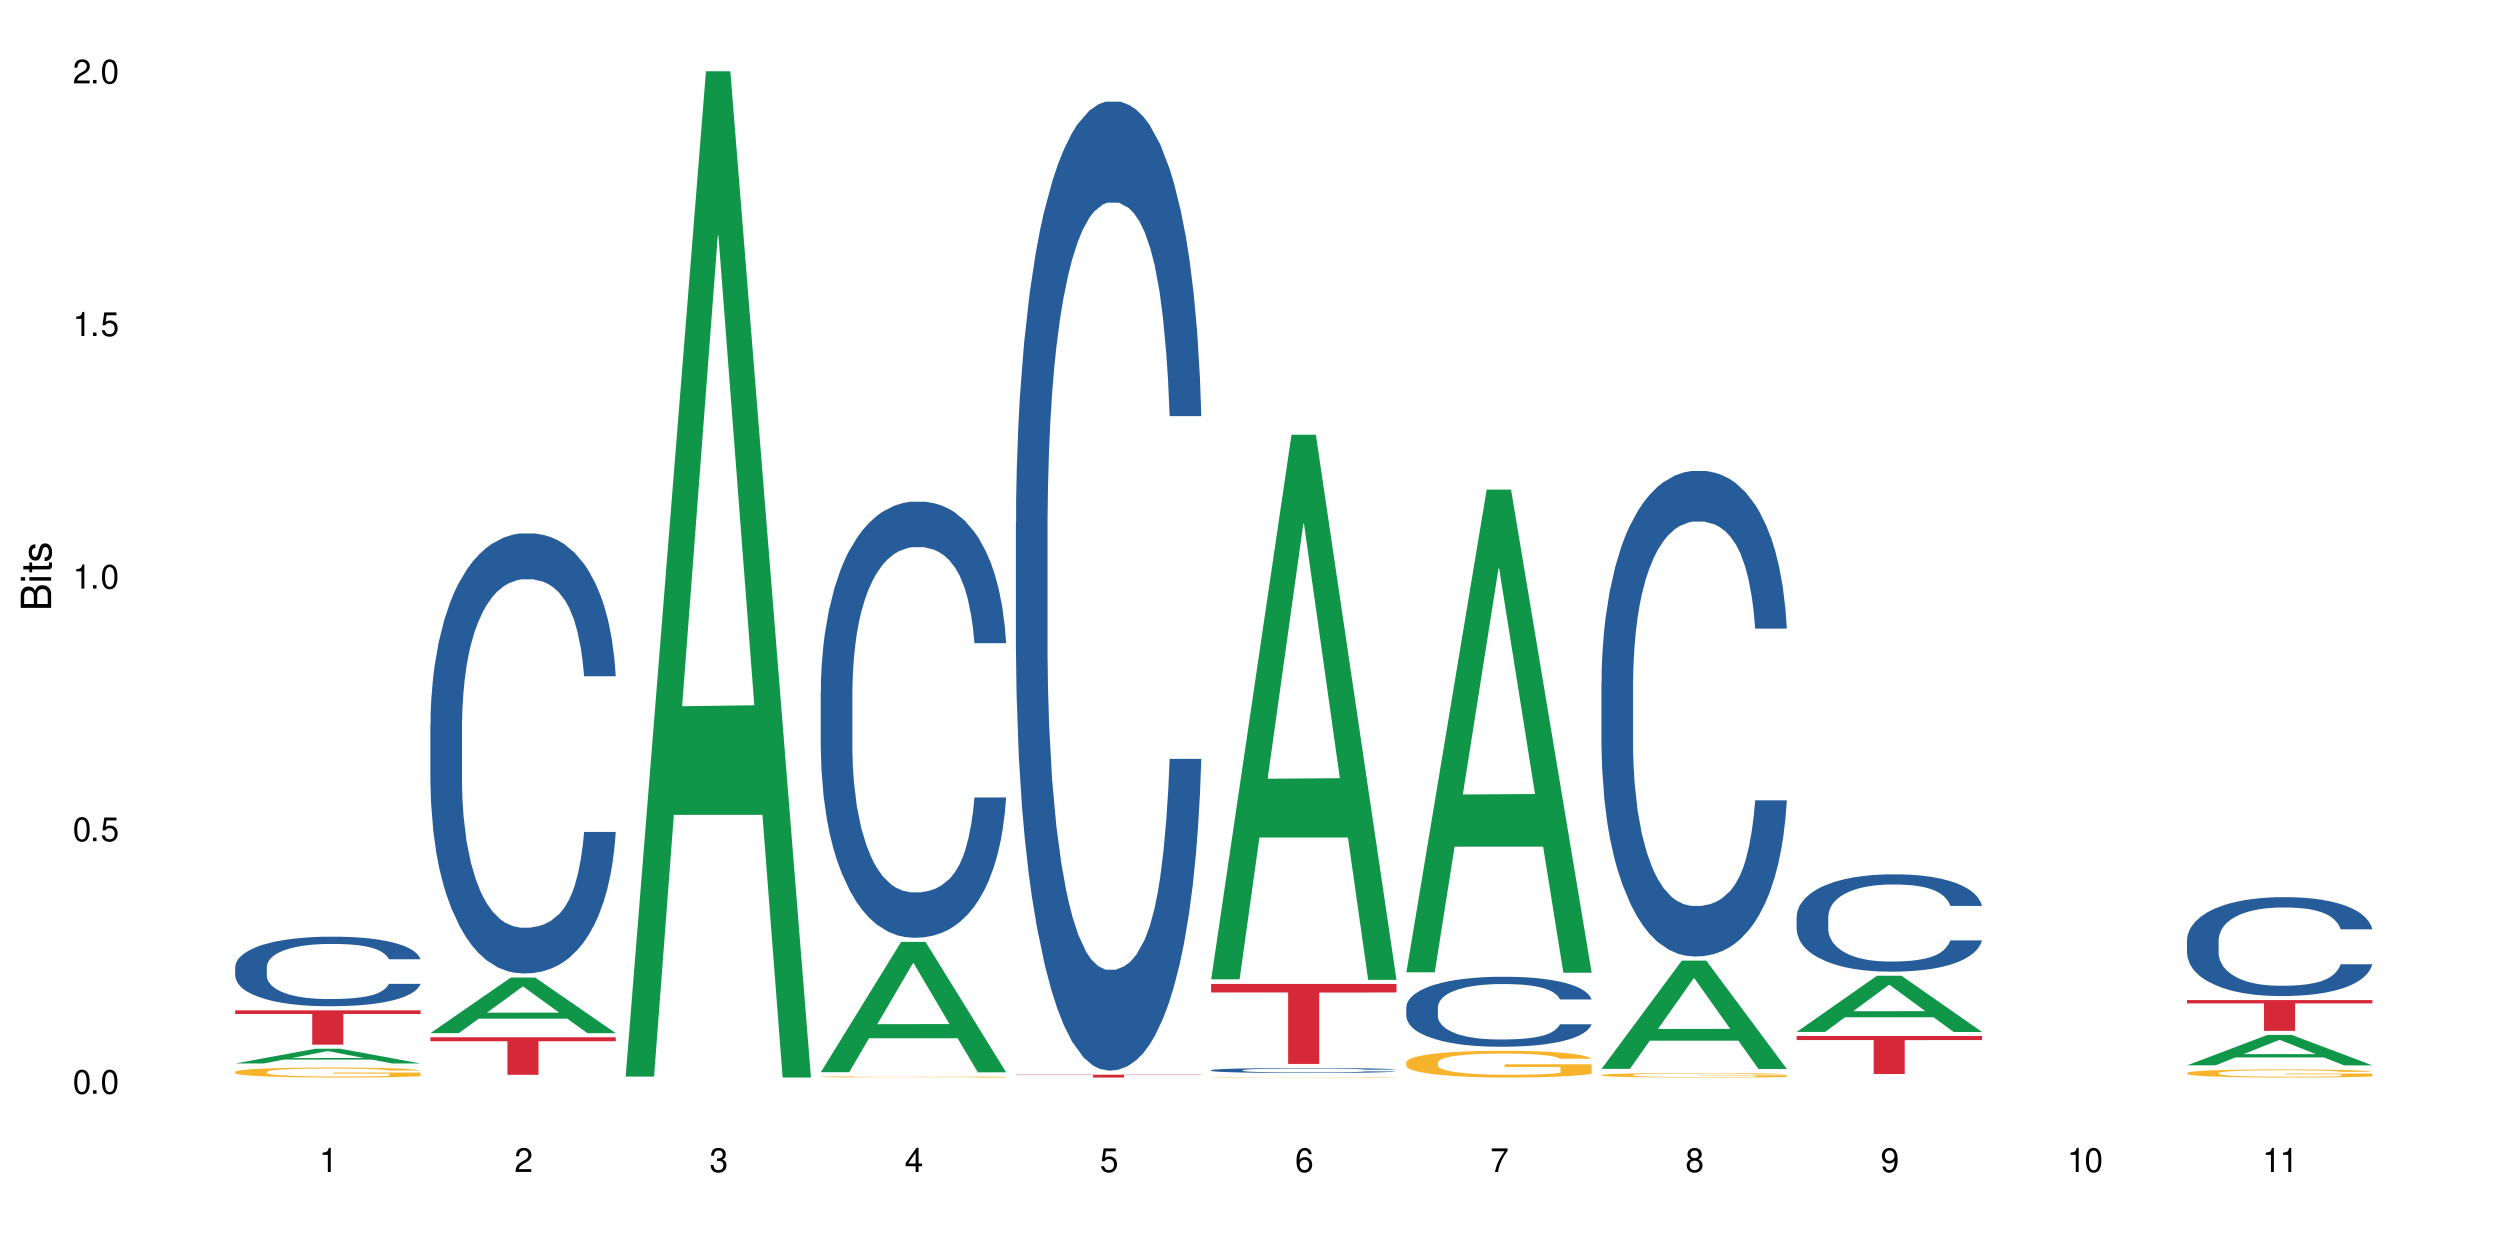 <?xml version="1.0" encoding="UTF-8"?>
<svg xmlns="http://www.w3.org/2000/svg" xmlns:xlink="http://www.w3.org/1999/xlink" width="720" height="360" viewBox="0 0 720 360">
<defs>
<g>
<g id="glyph-0-0">
</g>
<g id="glyph-0-1">
<path d="M 2.641 -6.938 C 2 -6.938 1.422 -6.656 1.078 -6.172 C 0.641 -5.562 0.406 -4.641 0.406 -3.359 C 0.406 -1.016 1.188 0.219 2.641 0.219 C 4.078 0.219 4.859 -1.016 4.859 -3.297 C 4.859 -4.641 4.656 -5.547 4.203 -6.172 C 3.844 -6.656 3.281 -6.938 2.641 -6.938 Z M 2.641 -6.188 C 3.547 -6.188 4 -5.25 4 -3.375 C 4 -1.406 3.562 -0.484 2.625 -0.484 C 1.734 -0.484 1.281 -1.438 1.281 -3.344 C 1.281 -5.25 1.734 -6.188 2.641 -6.188 Z M 2.641 -6.188 "/>
</g>
<g id="glyph-0-2">
<path d="M 1.828 -1 L 0.828 -1 L 0.828 0 L 1.828 0 Z M 1.828 -1 "/>
</g>
<g id="glyph-0-3">
<path d="M 4.562 -6.797 L 1.062 -6.797 L 0.547 -3.094 L 1.328 -3.094 C 1.719 -3.562 2.047 -3.734 2.578 -3.734 C 3.484 -3.734 4.062 -3.109 4.062 -2.094 C 4.062 -1.125 3.484 -0.531 2.578 -0.531 C 1.828 -0.531 1.375 -0.906 1.188 -1.672 L 0.328 -1.672 C 0.453 -1.109 0.547 -0.844 0.75 -0.594 C 1.125 -0.078 1.828 0.219 2.594 0.219 C 3.969 0.219 4.922 -0.781 4.922 -2.219 C 4.922 -3.562 4.031 -4.484 2.719 -4.484 C 2.25 -4.484 1.859 -4.359 1.469 -4.062 L 1.734 -5.969 L 4.562 -5.969 Z M 4.562 -6.797 "/>
</g>
<g id="glyph-0-4">
<path d="M 2.484 -4.938 L 2.484 0 L 3.328 0 L 3.328 -6.938 L 2.766 -6.938 C 2.469 -5.875 2.281 -5.734 0.984 -5.562 L 0.984 -4.938 Z M 2.484 -4.938 "/>
</g>
<g id="glyph-0-5">
<path d="M 4.859 -0.828 L 1.281 -0.828 C 1.359 -1.406 1.672 -1.781 2.5 -2.281 L 3.469 -2.828 C 4.406 -3.344 4.906 -4.062 4.906 -4.906 C 4.906 -5.484 4.672 -6.031 4.266 -6.406 C 3.859 -6.766 3.375 -6.938 2.719 -6.938 C 1.859 -6.938 1.219 -6.625 0.844 -6.031 C 0.609 -5.672 0.5 -5.234 0.484 -4.531 L 1.328 -4.531 C 1.359 -5.016 1.406 -5.281 1.531 -5.516 C 1.75 -5.938 2.188 -6.203 2.703 -6.203 C 3.469 -6.203 4.031 -5.641 4.031 -4.891 C 4.031 -4.344 3.719 -3.859 3.125 -3.516 L 2.234 -3 C 0.812 -2.172 0.406 -1.531 0.328 -0.016 L 4.859 -0.016 Z M 4.859 -0.828 "/>
</g>
<g id="glyph-0-6">
<path d="M 2.125 -3.188 L 2.578 -3.188 C 3.5 -3.188 3.984 -2.766 3.984 -1.922 C 3.984 -1.062 3.469 -0.531 2.594 -0.531 C 1.656 -0.531 1.203 -1 1.156 -2.016 L 0.312 -2.016 C 0.344 -1.453 0.438 -1.094 0.609 -0.781 C 0.953 -0.109 1.625 0.219 2.547 0.219 C 3.953 0.219 4.859 -0.625 4.859 -1.938 C 4.859 -2.828 4.516 -3.297 3.703 -3.594 C 4.344 -3.844 4.656 -4.328 4.656 -5.031 C 4.656 -6.219 3.875 -6.938 2.578 -6.938 C 1.203 -6.938 0.484 -6.172 0.453 -4.703 L 1.297 -4.703 C 1.312 -5.125 1.344 -5.359 1.453 -5.578 C 1.641 -5.969 2.062 -6.203 2.594 -6.203 C 3.344 -6.203 3.797 -5.75 3.797 -5 C 3.797 -4.516 3.609 -4.219 3.25 -4.047 C 3.016 -3.953 2.703 -3.922 2.125 -3.906 Z M 2.125 -3.188 "/>
</g>
<g id="glyph-0-7">
<path d="M 3.141 -1.672 L 3.141 0 L 3.984 0 L 3.984 -1.672 L 4.984 -1.672 L 4.984 -2.438 L 3.984 -2.438 L 3.984 -6.938 L 3.359 -6.938 L 0.266 -2.578 L 0.266 -1.672 Z M 3.141 -2.438 L 1 -2.438 L 3.141 -5.5 Z M 3.141 -2.438 "/>
</g>
<g id="glyph-0-8">
<path d="M 4.781 -5.125 C 4.609 -6.266 3.891 -6.938 2.844 -6.938 C 2.094 -6.938 1.422 -6.578 1.031 -5.953 C 0.594 -5.266 0.406 -4.422 0.406 -3.172 C 0.406 -2 0.578 -1.25 0.984 -0.641 C 1.359 -0.078 1.953 0.219 2.703 0.219 C 3.984 0.219 4.922 -0.75 4.922 -2.094 C 4.922 -3.375 4.062 -4.281 2.844 -4.281 C 2.172 -4.281 1.641 -4.031 1.281 -3.516 C 1.281 -5.234 1.828 -6.188 2.797 -6.188 C 3.391 -6.188 3.797 -5.797 3.938 -5.125 Z M 2.734 -3.531 C 3.547 -3.531 4.062 -2.953 4.062 -2.031 C 4.062 -1.156 3.484 -0.531 2.703 -0.531 C 1.922 -0.531 1.328 -1.188 1.328 -2.078 C 1.328 -2.938 1.906 -3.531 2.734 -3.531 Z M 2.734 -3.531 "/>
</g>
<g id="glyph-0-9">
<path d="M 4.984 -6.797 L 0.438 -6.797 L 0.438 -5.969 L 4.109 -5.969 C 2.5 -3.656 1.828 -2.234 1.328 0 L 2.219 0 C 2.594 -2.172 3.453 -4.047 4.984 -6.094 Z M 4.984 -6.797 "/>
</g>
<g id="glyph-0-10">
<path d="M 3.75 -3.656 C 4.469 -4.094 4.688 -4.438 4.688 -5.078 C 4.688 -6.172 3.844 -6.938 2.641 -6.938 C 1.438 -6.938 0.594 -6.172 0.594 -5.094 C 0.594 -4.438 0.812 -4.094 1.516 -3.656 C 0.734 -3.266 0.359 -2.703 0.359 -1.922 C 0.359 -0.656 1.281 0.219 2.641 0.219 C 3.984 0.219 4.922 -0.656 4.922 -1.922 C 4.922 -2.703 4.531 -3.266 3.75 -3.656 Z M 2.641 -6.188 C 3.359 -6.188 3.812 -5.75 3.812 -5.062 C 3.812 -4.406 3.344 -3.984 2.641 -3.984 C 1.922 -3.984 1.453 -4.406 1.453 -5.078 C 1.453 -5.75 1.922 -6.188 2.641 -6.188 Z M 2.641 -3.266 C 3.484 -3.266 4.062 -2.719 4.062 -1.906 C 4.062 -1.078 3.484 -0.531 2.625 -0.531 C 1.797 -0.531 1.219 -1.094 1.219 -1.906 C 1.219 -2.719 1.781 -3.266 2.641 -3.266 Z M 2.641 -3.266 "/>
</g>
<g id="glyph-0-11">
<path d="M 0.516 -1.578 C 0.672 -0.453 1.406 0.219 2.438 0.219 C 3.188 0.219 3.859 -0.141 4.266 -0.766 C 4.688 -1.453 4.891 -2.297 4.891 -3.547 C 4.891 -4.719 4.703 -5.453 4.312 -6.078 C 3.938 -6.641 3.344 -6.938 2.594 -6.938 C 1.297 -6.938 0.359 -5.969 0.359 -4.625 C 0.359 -3.344 1.234 -2.453 2.453 -2.453 C 3.094 -2.453 3.578 -2.672 4.016 -3.203 C 4 -1.484 3.469 -0.531 2.5 -0.531 C 1.906 -0.531 1.484 -0.906 1.359 -1.578 Z M 2.578 -6.203 C 3.375 -6.203 3.969 -5.531 3.969 -4.641 C 3.969 -3.797 3.391 -3.188 2.547 -3.188 C 1.734 -3.188 1.234 -3.766 1.234 -4.688 C 1.234 -5.562 1.797 -6.203 2.578 -6.203 Z M 2.578 -6.203 "/>
</g>
<g id="glyph-1-0">
</g>
<g id="glyph-1-1">
<path d="M 0 -0.953 L 0 -4.891 C 0 -5.719 -0.234 -6.344 -0.734 -6.797 C -1.188 -7.234 -1.812 -7.469 -2.5 -7.469 C -3.547 -7.469 -4.188 -7 -4.625 -5.875 C -4.984 -6.688 -5.625 -7.094 -6.531 -7.094 C -7.172 -7.094 -7.734 -6.859 -8.141 -6.391 C -8.562 -5.922 -8.75 -5.344 -8.75 -4.5 L -8.75 -0.953 Z M -4.984 -2.062 L -7.766 -2.062 L -7.766 -4.219 C -7.766 -4.844 -7.688 -5.203 -7.453 -5.5 C -7.219 -5.812 -6.859 -5.969 -6.375 -5.969 C -5.891 -5.969 -5.531 -5.812 -5.297 -5.5 C -5.062 -5.203 -4.984 -4.844 -4.984 -4.219 Z M -0.984 -2.062 L -4 -2.062 L -4 -4.781 C -4 -5.766 -3.438 -6.359 -2.484 -6.359 C -1.547 -6.359 -0.984 -5.766 -0.984 -4.781 Z M -0.984 -2.062 "/>
</g>
<g id="glyph-1-2">
<path d="M -6.281 -1.797 L -6.281 -0.797 L 0 -0.797 L 0 -1.797 Z M -8.75 -1.797 L -8.75 -0.797 L -7.484 -0.797 L -7.484 -1.797 Z M -8.75 -1.797 "/>
</g>
<g id="glyph-1-3">
<path d="M -6.281 -3.047 L -6.281 -2.016 L -8.016 -2.016 L -8.016 -1.016 L -6.281 -1.016 L -6.281 -0.172 L -5.469 -0.172 L -5.469 -1.016 L -0.719 -1.016 C -0.078 -1.016 0.281 -1.453 0.281 -2.234 C 0.281 -2.5 0.25 -2.719 0.188 -3.047 L -0.641 -3.047 C -0.609 -2.906 -0.594 -2.766 -0.594 -2.562 C -0.594 -2.141 -0.719 -2.016 -1.156 -2.016 L -5.469 -2.016 L -5.469 -3.047 Z M -6.281 -3.047 "/>
</g>
<g id="glyph-1-4">
<path d="M -4.531 -5.25 C -5.766 -5.25 -6.469 -4.422 -6.469 -2.969 C -6.469 -1.516 -5.719 -0.562 -4.547 -0.562 C -3.562 -0.562 -3.094 -1.062 -2.734 -2.562 L -2.516 -3.484 C -2.344 -4.188 -2.094 -4.469 -1.641 -4.469 C -1.047 -4.469 -0.641 -3.875 -0.641 -3 C -0.641 -2.453 -0.797 -2 -1.062 -1.75 C -1.25 -1.594 -1.422 -1.531 -1.875 -1.469 L -1.875 -0.406 C -0.422 -0.453 0.281 -1.266 0.281 -2.922 C 0.281 -4.5 -0.5 -5.516 -1.719 -5.516 C -2.656 -5.516 -3.172 -4.984 -3.469 -3.734 L -3.703 -2.766 C -3.891 -1.953 -4.156 -1.609 -4.594 -1.609 C -5.188 -1.609 -5.547 -2.125 -5.547 -2.938 C -5.547 -3.75 -5.203 -4.172 -4.531 -4.203 Z M -4.531 -5.25 "/>
</g>
</g>
</defs>
<rect x="-72" y="-36" width="864" height="432" fill="rgb(100%, 100%, 100%)" fill-opacity="1"/>
<path fill-rule="nonzero" fill="rgb(6.275%, 58.824%, 28.235%)" fill-opacity="1" d="M 67.73 306.281 L 67.789 306.277 L 90.895 302.027 L 97.91 302.027 L 121.133 306.285 L 112.973 306.285 L 107.152 305.172 L 81.652 305.172 L 75.945 306.281 L 67.73 306.281 L 84.105 304.715 L 104.816 304.711 L 94.488 302.723 L 94.375 302.719 L 94.262 302.73 L 84.047 304.711 L 84.105 304.715 Z M 67.73 306.281 "/>
<path fill-rule="nonzero" fill="rgb(14.51%, 36.078%, 60%)" fill-opacity="1" d="M 67.73 278.488 L 67.797 278.473 L 67.797 278.031 L 67.992 277.336 L 68.449 276.457 L 68.902 275.852 L 70.074 274.773 L 71.703 273.73 L 73.398 272.926 L 74.633 272.449 L 75.742 272.082 L 78.281 271.402 L 79.91 271.055 L 81.668 270.746 L 83.816 270.434 L 85.379 270.25 L 88.895 269.957 L 91.5 269.828 L 93.52 269.773 L 97.883 269.773 L 100.488 269.848 L 102.375 269.938 L 104.461 270.086 L 106.219 270.25 L 109.281 270.652 L 112.016 271.168 L 113.254 271.461 L 115.207 272.027 L 116.703 272.574 L 117.746 273.051 L 118.918 273.73 L 119.961 274.555 L 120.742 275.488 L 121.133 276.273 L 112.016 276.273 L 111.559 275.543 L 111.039 274.973 L 110.062 274.223 L 109.086 273.691 L 107.715 273.16 L 106.48 272.812 L 104.785 272.465 L 103.289 272.246 L 101.727 272.082 L 100.227 271.973 L 97.363 271.863 L 94.039 271.863 L 92.805 271.898 L 90.262 272.047 L 88.895 272.172 L 86.941 272.43 L 85.574 272.668 L 83.945 273.035 L 82.84 273.344 L 81.473 273.82 L 80.496 274.242 L 79.387 274.848 L 78.738 275.305 L 78.152 275.816 L 77.629 276.422 L 77.238 277.062 L 76.977 277.738 L 76.848 278.398 L 76.848 281.238 L 76.977 281.895 L 77.305 282.664 L 78.152 283.781 L 79.387 284.75 L 80.82 285.52 L 82.188 286.07 L 82.969 286.328 L 84.012 286.621 L 85.641 286.984 L 87.984 287.352 L 89.352 287.5 L 91.438 287.645 L 93.586 287.719 L 96.449 287.719 L 98.988 287.645 L 100.684 287.555 L 102.441 287.406 L 104.852 287.094 L 106.348 286.801 L 107.652 286.453 L 108.629 286.105 L 109.281 285.812 L 110.258 285.246 L 111.039 284.625 L 111.625 283.984 L 112.016 283.359 L 121.133 283.359 L 120.742 284.094 L 120.156 284.809 L 119.57 285.336 L 118.656 285.98 L 117.613 286.547 L 116.117 287.188 L 114.879 287.609 L 113.254 288.066 L 111.754 288.414 L 110.125 288.727 L 107.715 289.09 L 106.152 289.273 L 104.461 289.438 L 102.441 289.586 L 99.902 289.715 L 97.168 289.785 L 94.625 289.805 L 91.891 289.77 L 89.871 289.695 L 87.203 289.531 L 83.883 289.199 L 81.473 288.852 L 79.582 288.504 L 77.957 288.141 L 76.133 287.645 L 73.789 286.84 L 72.355 286.215 L 71.379 285.703 L 70.27 284.988 L 69.488 284.348 L 68.578 283.324 L 67.926 282.023 L 67.73 281.016 Z M 67.73 278.488 "/>
<path fill-rule="nonzero" fill="rgb(96.863%, 70.196%, 16.863%)" fill-opacity="1" d="M 67.73 308.684 L 67.797 308.68 L 67.797 308.629 L 68.055 308.512 L 68.707 308.348 L 69.555 308.211 L 70.465 308.109 L 71.051 308.051 L 72.027 307.973 L 72.875 307.914 L 75.023 307.797 L 77.762 307.688 L 79.258 307.641 L 80.949 307.594 L 83.359 307.543 L 84.469 307.527 L 87.855 307.484 L 91.695 307.457 L 95.93 307.449 L 97.883 307.453 L 100.555 307.461 L 104.199 307.492 L 106.285 307.52 L 107.91 307.543 L 109.605 307.578 L 111.688 307.633 L 113.645 307.695 L 115.207 307.758 L 116.77 307.836 L 118.07 307.922 L 119.18 308.012 L 120.156 308.125 L 120.742 308.215 L 121.133 308.309 L 112.078 308.309 L 111.559 308.215 L 110.973 308.145 L 109.996 308.059 L 109.02 307.996 L 108.043 307.945 L 106.219 307.875 L 104.656 307.832 L 102.703 307.797 L 100.812 307.773 L 98.664 307.758 L 97.363 307.754 L 93.91 307.754 L 90.785 307.77 L 88.961 307.793 L 87.66 307.812 L 85.836 307.852 L 84.727 307.883 L 84.078 307.906 L 82.125 307.988 L 80.82 308.059 L 80.105 308.109 L 79.191 308.188 L 78.543 308.262 L 77.824 308.367 L 77.434 308.445 L 76.914 308.625 L 76.848 309.098 L 77.043 309.199 L 77.434 309.305 L 77.957 309.398 L 78.738 309.5 L 79.52 309.578 L 80.887 309.68 L 82.059 309.746 L 82.969 309.793 L 84.727 309.863 L 85.445 309.887 L 87.137 309.934 L 88.895 309.973 L 91.047 310.004 L 92.672 310.02 L 95.277 310.031 L 98.598 310.031 L 102.508 310.016 L 104.98 309.996 L 106.676 309.973 L 107.781 309.957 L 109.148 309.926 L 110.125 309.902 L 111.039 309.871 L 112.145 309.828 L 112.145 309.199 L 96.059 309.195 L 96.059 308.898 L 121.066 308.898 L 121.133 309.926 L 119.766 310 L 118.07 310.066 L 116.441 310.121 L 114.75 310.164 L 112.34 310.215 L 110.387 310.246 L 107.391 310.281 L 104.656 310.305 L 101.789 310.32 L 99.25 310.328 L 96.254 310.332 L 93.586 310.328 L 90.719 310.312 L 88.441 310.289 L 86.355 310.266 L 84.273 310.23 L 81.668 310.176 L 79.973 310.129 L 78.215 310.074 L 76.457 310.008 L 74.895 309.938 L 73.852 309.883 L 72.812 309.82 L 71.703 309.738 L 70.66 309.652 L 69.879 309.57 L 69.164 309.477 L 68.645 309.391 L 68.121 309.27 L 67.859 309.176 L 67.73 309.094 Z M 67.73 308.684 "/>
<path fill-rule="nonzero" fill="rgb(83.922%, 15.686%, 22.353%)" fill-opacity="1" d="M 67.73 290.969 L 121.133 290.969 L 121.133 292.027 L 98.875 292.039 L 98.875 300.863 L 89.922 300.863 L 89.922 292.047 L 89.793 292.027 L 67.73 292.027 Z M 67.73 290.969 "/>
<path fill-rule="nonzero" fill="rgb(6.275%, 58.824%, 28.235%)" fill-opacity="1" d="M 123.941 297.543 L 124 297.527 L 147.105 281.531 L 154.125 281.531 L 177.344 297.559 L 169.184 297.559 L 163.367 293.375 L 137.863 293.375 L 132.156 297.543 L 123.941 297.543 L 140.316 291.645 L 161.027 291.629 L 150.699 284.152 L 150.586 284.137 L 150.473 284.18 L 140.258 291.629 L 140.316 291.645 Z M 123.941 297.543 "/>
<path fill-rule="nonzero" fill="rgb(14.51%, 36.078%, 60%)" fill-opacity="1" d="M 123.941 208.777 L 124.008 208.664 L 124.008 205.883 L 124.203 201.48 L 124.66 195.922 L 125.113 192.098 L 126.285 185.262 L 127.914 178.66 L 129.609 173.562 L 130.844 170.551 L 131.953 168.234 L 134.492 163.949 L 136.121 161.746 L 137.879 159.777 L 140.027 157.809 L 141.59 156.648 L 145.109 154.797 L 147.711 153.984 L 149.73 153.637 L 154.094 153.637 L 156.699 154.102 L 158.59 154.68 L 160.672 155.605 L 162.43 156.648 L 165.492 159.199 L 168.227 162.441 L 169.465 164.297 L 171.418 167.887 L 172.914 171.363 L 173.957 174.375 L 175.129 178.66 L 176.172 183.871 L 176.953 189.781 L 177.344 194.762 L 168.227 194.762 L 167.77 190.129 L 167.25 186.535 L 166.273 181.789 L 165.297 178.43 L 163.93 175.07 L 162.691 172.867 L 160.996 170.668 L 159.5 169.277 L 157.938 168.234 L 156.438 167.539 L 153.574 166.844 L 150.254 166.844 L 149.016 167.074 L 146.477 168.004 L 145.109 168.812 L 143.152 170.434 L 141.785 171.941 L 140.156 174.258 L 139.051 176.227 L 137.684 179.238 L 136.707 181.902 L 135.598 185.727 L 134.949 188.621 L 134.363 191.867 L 133.84 195.688 L 133.449 199.742 L 133.191 204.027 L 133.059 208.199 L 133.059 226.156 L 133.191 230.324 L 133.516 235.191 L 134.363 242.258 L 135.598 248.398 L 137.031 253.262 L 138.398 256.738 L 139.18 258.359 L 140.223 260.211 L 141.852 262.531 L 144.195 264.848 L 145.562 265.773 L 147.648 266.699 L 149.797 267.164 L 152.66 267.164 L 155.203 266.699 L 156.895 266.121 L 158.652 265.195 L 161.062 263.223 L 162.559 261.371 L 163.863 259.172 L 164.84 256.969 L 165.492 255.117 L 166.469 251.523 L 167.25 247.586 L 167.836 243.531 L 168.227 239.594 L 177.344 239.594 L 176.953 244.227 L 176.367 248.746 L 175.781 252.105 L 174.867 256.156 L 173.828 259.75 L 172.328 263.805 L 171.09 266.469 L 169.465 269.363 L 167.965 271.566 L 166.336 273.535 L 163.93 275.852 L 162.363 277.012 L 160.672 278.051 L 158.652 278.98 L 156.113 279.789 L 153.379 280.254 L 150.84 280.371 L 148.102 280.137 L 146.086 279.676 L 143.414 278.633 L 140.094 276.547 L 137.684 274.344 L 135.793 272.145 L 134.168 269.828 L 132.344 266.699 L 130 261.602 L 128.566 257.664 L 127.59 254.422 L 126.48 249.902 L 125.699 245.848 L 124.789 239.359 L 124.137 231.137 L 123.941 224.766 Z M 123.941 208.777 "/>
<path fill-rule="nonzero" fill="rgb(83.922%, 15.686%, 22.353%)" fill-opacity="1" d="M 123.941 298.723 L 177.344 298.723 L 177.344 299.883 L 155.086 299.891 L 155.086 309.543 L 146.133 309.543 L 146.133 299.902 L 146.004 299.883 L 123.941 299.883 Z M 123.941 298.723 "/>
<path fill-rule="nonzero" fill="rgb(6.275%, 58.824%, 28.235%)" fill-opacity="1" d="M 180.152 310.059 L 180.211 309.789 L 203.316 20.527 L 210.336 20.527 L 233.555 310.332 L 225.395 310.332 L 219.578 234.684 L 194.074 234.684 L 188.371 310.059 L 180.152 310.059 L 196.527 203.391 L 217.238 203.117 L 206.91 67.875 L 206.797 67.602 L 206.684 68.418 L 196.473 203.117 L 196.527 203.391 Z M 180.152 310.059 "/>
<path fill-rule="nonzero" fill="rgb(6.275%, 58.824%, 28.235%)" fill-opacity="1" d="M 236.367 308.793 L 236.422 308.758 L 259.527 271.25 L 266.547 271.25 L 289.766 308.828 L 281.609 308.828 L 275.789 299.02 L 250.285 299.02 L 244.582 308.793 L 236.367 308.793 L 252.738 294.961 L 273.449 294.926 L 263.121 277.391 L 263.008 277.355 L 262.895 277.461 L 252.684 294.926 L 252.738 294.961 Z M 236.367 308.793 "/>
<path fill-rule="nonzero" fill="rgb(14.51%, 36.078%, 60%)" fill-opacity="1" d="M 236.367 199.141 L 236.43 199.027 L 236.43 196.27 L 236.625 191.91 L 237.082 186.398 L 237.539 182.609 L 238.711 175.836 L 240.34 169.293 L 242.031 164.242 L 243.27 161.258 L 244.375 158.961 L 246.914 154.715 L 248.543 152.535 L 250.301 150.582 L 252.449 148.629 L 254.016 147.48 L 257.531 145.645 L 260.137 144.844 L 262.152 144.496 L 266.516 144.496 L 269.121 144.957 L 271.012 145.531 L 273.094 146.449 L 274.852 147.48 L 277.914 150.008 L 280.648 153.223 L 281.887 155.059 L 283.84 158.617 L 285.34 162.062 L 286.379 165.047 L 287.551 169.293 L 288.594 174.461 L 289.375 180.312 L 289.766 185.25 L 280.648 185.25 L 280.191 180.66 L 279.672 177.102 L 278.695 172.395 L 277.719 169.062 L 276.352 165.734 L 275.113 163.555 L 273.422 161.371 L 271.922 159.996 L 270.359 158.961 L 268.863 158.273 L 265.996 157.586 L 262.676 157.586 L 261.438 157.812 L 258.898 158.73 L 257.531 159.535 L 255.578 161.145 L 254.211 162.637 L 252.582 164.93 L 251.473 166.883 L 250.105 169.867 L 249.129 172.508 L 248.023 176.297 L 247.371 179.168 L 246.785 182.379 L 246.266 186.168 L 245.875 190.188 L 245.613 194.434 L 245.484 198.566 L 245.484 216.359 L 245.613 220.492 L 245.938 225.316 L 246.785 232.316 L 248.023 238.402 L 249.457 243.223 L 250.824 246.668 L 251.605 248.273 L 252.645 250.109 L 254.273 252.406 L 256.617 254.703 L 257.984 255.621 L 260.07 256.539 L 262.219 257 L 265.086 257 L 267.625 256.539 L 269.316 255.965 L 271.074 255.047 L 273.484 253.098 L 274.984 251.258 L 276.285 249.078 L 277.262 246.898 L 277.914 245.059 L 278.891 241.5 L 279.672 237.598 L 280.258 233.582 L 280.648 229.676 L 289.766 229.676 L 289.375 234.27 L 288.789 238.746 L 288.203 242.074 L 287.293 246.094 L 286.25 249.652 L 284.75 253.668 L 283.516 256.309 L 281.887 259.18 L 280.387 261.359 L 278.762 263.312 L 276.352 265.609 L 274.789 266.758 L 273.094 267.789 L 271.074 268.707 L 268.535 269.512 L 265.801 269.973 L 263.262 270.086 L 260.527 269.855 L 258.508 269.398 L 255.836 268.363 L 252.516 266.297 L 250.105 264.117 L 248.219 261.934 L 246.59 259.641 L 244.766 256.539 L 242.422 251.488 L 240.988 247.586 L 240.012 244.371 L 238.906 239.895 L 238.125 235.875 L 237.211 229.449 L 236.562 221.297 L 236.367 214.984 Z M 236.367 199.141 "/>
<path fill-rule="nonzero" fill="rgb(96.863%, 70.196%, 16.863%)" fill-opacity="1" d="M 236.367 310.137 L 236.43 310.137 L 236.43 310.133 L 236.691 310.117 L 237.344 310.098 L 238.188 310.082 L 239.102 310.07 L 239.688 310.062 L 240.664 310.055 L 241.512 310.047 L 243.66 310.035 L 246.395 310.02 L 247.891 310.016 L 249.586 310.012 L 251.996 310.004 L 253.102 310.004 L 256.488 309.996 L 260.332 309.996 L 264.562 309.992 L 266.516 309.992 L 269.188 309.996 L 272.836 310 L 274.918 310 L 276.547 310.004 L 278.238 310.008 L 280.324 310.016 L 282.277 310.023 L 285.402 310.039 L 286.707 310.047 L 287.812 310.059 L 288.789 310.074 L 289.375 310.082 L 289.766 310.094 L 280.715 310.094 L 280.191 310.082 L 279.605 310.074 L 276.676 310.051 L 274.852 310.043 L 273.289 310.039 L 271.336 310.035 L 269.449 310.031 L 267.301 310.031 L 265.996 310.027 L 262.543 310.027 L 259.418 310.031 L 257.594 310.035 L 256.293 310.035 L 254.469 310.039 L 253.363 310.043 L 252.711 310.047 L 250.758 310.055 L 249.457 310.066 L 248.738 310.07 L 247.828 310.082 L 247.176 310.09 L 246.461 310.102 L 246.07 310.109 L 245.547 310.133 L 245.484 310.188 L 245.68 310.199 L 246.07 310.211 L 246.59 310.223 L 247.371 310.234 L 248.152 310.242 L 249.52 310.254 L 250.691 310.266 L 251.605 310.27 L 253.363 310.277 L 254.078 310.281 L 255.773 310.285 L 257.531 310.289 L 259.68 310.293 L 261.309 310.297 L 271.141 310.297 L 273.617 310.293 L 275.309 310.289 L 276.418 310.289 L 277.785 310.285 L 278.762 310.281 L 279.672 310.277 L 280.781 310.273 L 280.781 310.199 L 264.695 310.199 L 264.695 310.164 L 289.699 310.164 L 289.766 310.285 L 288.398 310.293 L 286.707 310.301 L 285.078 310.309 L 283.383 310.312 L 280.977 310.32 L 279.02 310.32 L 276.023 310.328 L 273.289 310.328 L 270.426 310.332 L 262.219 310.332 L 259.355 310.328 L 257.074 310.328 L 254.992 310.324 L 252.906 310.32 L 250.301 310.312 L 248.609 310.309 L 245.094 310.293 L 243.527 310.285 L 242.488 310.281 L 241.445 310.273 L 240.34 310.262 L 239.297 310.254 L 238.516 310.242 L 237.797 310.23 L 237.277 310.223 L 236.758 310.207 L 236.496 310.195 L 236.367 310.188 Z M 236.367 310.137 "/>
<path fill-rule="nonzero" fill="rgb(14.51%, 36.078%, 60%)" fill-opacity="1" d="M 292.578 150.707 L 292.641 150.453 L 292.641 144.328 L 292.836 134.637 L 293.293 122.391 L 293.75 113.973 L 294.922 98.922 L 296.551 84.383 L 298.242 73.156 L 299.48 66.523 L 300.586 61.422 L 303.125 51.984 L 304.754 47.137 L 306.512 42.801 L 308.664 38.465 L 310.227 35.914 L 313.742 31.832 L 316.348 30.047 L 318.367 29.281 L 322.73 29.281 L 325.332 30.301 L 327.223 31.574 L 329.305 33.617 L 331.066 35.914 L 334.125 41.523 L 336.859 48.668 L 338.098 52.75 L 340.051 60.656 L 341.551 68.309 L 342.59 74.941 L 343.762 84.383 L 344.805 95.859 L 345.586 108.871 L 345.977 119.84 L 336.859 119.84 L 336.406 109.637 L 335.883 101.727 L 334.906 91.27 L 333.93 83.871 L 332.562 76.473 L 331.324 71.625 L 329.633 66.781 L 328.133 63.719 L 326.57 61.422 L 325.074 59.891 L 322.207 58.363 L 318.887 58.363 L 317.648 58.871 L 315.109 60.914 L 313.742 62.699 L 311.789 66.27 L 310.422 69.586 L 308.793 74.688 L 307.684 79.023 L 306.316 85.656 L 305.34 91.523 L 304.234 99.941 L 303.582 106.32 L 302.996 113.461 L 302.477 121.879 L 302.086 130.809 L 301.824 140.246 L 301.695 149.43 L 301.695 188.973 L 301.824 198.156 L 302.148 208.867 L 302.996 224.43 L 304.234 237.949 L 305.668 248.664 L 307.035 256.316 L 307.816 259.887 L 308.859 263.969 L 310.484 269.07 L 312.832 274.176 L 314.199 276.215 L 316.281 278.254 L 318.43 279.277 L 321.297 279.277 L 323.836 278.254 L 325.527 276.98 L 327.289 274.938 L 329.695 270.602 L 331.195 266.52 L 332.496 261.676 L 333.473 256.828 L 334.125 252.746 L 335.102 244.836 L 335.883 236.164 L 336.469 227.234 L 336.859 218.562 L 345.977 218.562 L 345.586 228.766 L 345 238.715 L 344.414 246.113 L 343.504 255.043 L 342.461 262.949 L 340.965 271.879 L 339.727 277.746 L 338.098 284.121 L 336.602 288.969 L 334.973 293.305 L 332.562 298.406 L 331 300.961 L 329.305 303.254 L 327.289 305.297 L 324.746 307.082 L 322.012 308.102 L 319.473 308.355 L 316.738 307.848 L 314.719 306.828 L 312.047 304.531 L 308.727 299.938 L 306.316 295.094 L 304.43 290.246 L 302.801 285.145 L 300.977 278.254 L 298.633 267.031 L 297.199 258.359 L 296.223 251.215 L 295.117 241.266 L 294.336 232.336 L 293.422 218.051 L 292.773 199.941 L 292.578 185.91 Z M 292.578 150.707 "/>
<path fill-rule="nonzero" fill="rgb(83.922%, 15.686%, 22.353%)" fill-opacity="1" d="M 292.578 309.52 L 345.977 309.52 L 345.977 309.609 L 323.723 309.609 L 323.723 310.332 L 314.77 310.332 L 314.77 309.609 L 292.578 309.609 Z M 292.578 309.52 "/>
<path fill-rule="nonzero" fill="rgb(6.275%, 58.824%, 28.235%)" fill-opacity="1" d="M 348.789 282.055 L 348.844 281.906 L 371.953 125.199 L 378.969 125.199 L 402.188 282.203 L 394.031 282.203 L 388.211 241.219 L 362.711 241.219 L 357.004 282.055 L 348.789 282.055 L 365.164 224.266 L 385.871 224.117 L 375.547 150.852 L 375.434 150.703 L 375.316 151.145 L 365.105 224.117 L 365.164 224.266 Z M 348.789 282.055 "/>
<path fill-rule="nonzero" fill="rgb(14.51%, 36.078%, 60%)" fill-opacity="1" d="M 348.789 308.211 L 348.852 308.211 L 348.852 308.18 L 349.051 308.129 L 349.504 308.066 L 349.961 308.023 L 351.133 307.945 L 352.762 307.871 L 354.453 307.812 L 355.691 307.777 L 356.797 307.75 L 359.34 307.703 L 360.965 307.676 L 362.727 307.652 L 364.875 307.633 L 366.438 307.617 L 369.953 307.598 L 372.559 307.59 L 374.578 307.586 L 378.941 307.586 L 381.547 307.59 L 383.434 307.598 L 385.52 307.605 L 387.277 307.617 L 390.336 307.648 L 393.07 307.684 L 394.309 307.707 L 396.262 307.746 L 397.762 307.785 L 398.805 307.82 L 399.977 307.871 L 401.016 307.93 L 401.797 307.996 L 402.188 308.055 L 393.07 308.055 L 392.617 308 L 392.094 307.961 L 391.117 307.906 L 390.141 307.867 L 388.773 307.828 L 387.535 307.805 L 385.844 307.777 L 384.344 307.762 L 382.781 307.75 L 381.285 307.742 L 378.418 307.734 L 375.098 307.734 L 373.859 307.738 L 371.32 307.746 L 369.953 307.758 L 368 307.777 L 366.633 307.793 L 365.004 307.82 L 363.898 307.84 L 362.531 307.875 L 361.551 307.906 L 360.445 307.949 L 359.793 307.984 L 359.207 308.02 L 358.688 308.062 L 358.297 308.109 L 358.035 308.16 L 357.906 308.207 L 357.906 308.41 L 358.035 308.457 L 358.363 308.512 L 359.207 308.594 L 360.445 308.664 L 361.879 308.719 L 363.246 308.758 L 364.027 308.777 L 365.07 308.797 L 366.695 308.824 L 369.043 308.852 L 370.41 308.863 L 372.492 308.871 L 374.641 308.879 L 377.508 308.879 L 380.047 308.871 L 381.742 308.867 L 383.5 308.855 L 385.91 308.832 L 387.406 308.812 L 388.707 308.785 L 389.688 308.762 L 390.336 308.742 L 391.312 308.699 L 392.094 308.656 L 392.68 308.609 L 393.07 308.562 L 402.188 308.562 L 401.797 308.617 L 401.211 308.668 L 400.625 308.707 L 399.715 308.754 L 398.672 308.793 L 397.176 308.84 L 395.938 308.871 L 394.309 308.902 L 392.812 308.93 L 391.184 308.949 L 388.773 308.977 L 387.211 308.988 L 385.52 309.004 L 383.5 309.012 L 380.961 309.023 L 378.223 309.027 L 372.949 309.027 L 370.93 309.02 L 368.262 309.008 L 364.938 308.984 L 362.531 308.961 L 360.641 308.934 L 359.012 308.91 L 357.188 308.871 L 354.844 308.816 L 353.41 308.77 L 352.434 308.734 L 351.328 308.68 L 350.547 308.637 L 349.637 308.562 L 348.984 308.469 L 348.789 308.395 Z M 348.789 308.211 "/>
<path fill-rule="nonzero" fill="rgb(96.863%, 70.196%, 16.863%)" fill-opacity="1" d="M 348.789 310.254 L 348.852 310.254 L 348.852 310.25 L 349.113 310.242 L 349.766 310.234 L 350.613 310.23 L 351.523 310.223 L 352.109 310.223 L 353.086 310.219 L 353.934 310.215 L 356.082 310.211 L 358.816 310.203 L 360.316 310.203 L 362.008 310.199 L 364.418 310.195 L 368.91 310.195 L 372.754 310.191 L 381.609 310.191 L 385.258 310.195 L 388.969 310.195 L 390.664 310.199 L 392.746 310.199 L 394.699 310.203 L 397.824 310.211 L 399.129 310.215 L 400.234 310.219 L 401.211 310.227 L 401.797 310.23 L 402.188 310.234 L 393.137 310.234 L 392.617 310.23 L 392.031 310.227 L 390.078 310.219 L 389.098 310.215 L 387.277 310.215 L 385.715 310.211 L 383.758 310.211 L 381.871 310.207 L 370.02 310.207 L 368.715 310.211 L 366.891 310.211 L 365.785 310.215 L 365.133 310.215 L 363.18 310.219 L 361.879 310.223 L 361.16 310.223 L 360.25 310.227 L 359.598 310.23 L 358.883 310.238 L 358.492 310.242 L 357.969 310.25 L 357.906 310.273 L 358.102 310.277 L 358.492 310.281 L 359.012 310.289 L 360.574 310.297 L 361.941 310.301 L 363.117 310.305 L 364.027 310.305 L 365.785 310.309 L 366.5 310.312 L 368.195 310.312 L 369.953 310.316 L 387.73 310.316 L 388.84 310.312 L 391.184 310.312 L 392.094 310.309 L 393.203 310.309 L 393.203 310.277 L 377.117 310.277 L 377.117 310.262 L 402.125 310.262 L 402.188 310.312 L 400.82 310.316 L 399.129 310.32 L 397.5 310.32 L 395.809 310.324 L 393.398 310.328 L 388.449 310.328 L 385.715 310.332 L 369.496 310.332 L 367.414 310.328 L 365.328 310.328 L 362.727 310.324 L 361.031 310.324 L 357.516 310.316 L 355.953 310.312 L 354.91 310.309 L 353.867 310.309 L 352.762 310.305 L 351.719 310.301 L 350.938 310.297 L 350.223 310.289 L 349.699 310.285 L 349.18 310.281 L 348.918 310.277 L 348.789 310.273 Z M 348.789 310.254 "/>
<path fill-rule="nonzero" fill="rgb(83.922%, 15.686%, 22.353%)" fill-opacity="1" d="M 348.789 283.367 L 402.188 283.367 L 402.188 285.832 L 379.934 285.855 L 379.934 306.422 L 370.98 306.422 L 370.98 285.875 L 370.848 285.832 L 348.789 285.832 Z M 348.789 283.367 "/>
<path fill-rule="nonzero" fill="rgb(6.275%, 58.824%, 28.235%)" fill-opacity="1" d="M 405 280.023 L 405.059 279.895 L 428.164 141 L 435.18 141 L 458.402 280.156 L 450.242 280.156 L 444.422 243.832 L 418.922 243.832 L 413.215 280.023 L 405 280.023 L 421.375 228.805 L 442.082 228.676 L 431.758 163.734 L 431.645 163.605 L 431.527 163.996 L 421.316 228.676 L 421.375 228.805 Z M 405 280.023 "/>
<path fill-rule="nonzero" fill="rgb(14.51%, 36.078%, 60%)" fill-opacity="1" d="M 405 290.086 L 405.066 290.066 L 405.066 289.625 L 405.262 288.926 L 405.715 288.039 L 406.172 287.434 L 407.344 286.348 L 408.973 285.297 L 410.664 284.488 L 411.902 284.008 L 413.012 283.641 L 415.551 282.957 L 417.18 282.609 L 418.938 282.293 L 421.086 281.98 L 422.648 281.797 L 426.164 281.504 L 428.77 281.375 L 430.789 281.32 L 435.152 281.32 L 437.758 281.391 L 439.645 281.484 L 441.73 281.633 L 443.488 281.797 L 446.547 282.203 L 449.285 282.719 L 450.52 283.012 L 452.473 283.582 L 453.973 284.137 L 455.016 284.617 L 456.188 285.297 L 457.227 286.125 L 458.012 287.066 L 458.402 287.855 L 449.285 287.855 L 448.828 287.121 L 448.309 286.551 L 447.328 285.793 L 446.352 285.262 L 444.984 284.727 L 443.746 284.375 L 442.055 284.027 L 440.559 283.805 L 438.992 283.641 L 437.496 283.527 L 434.629 283.418 L 431.309 283.418 L 430.07 283.453 L 427.531 283.602 L 426.164 283.73 L 424.211 283.988 L 422.844 284.227 L 421.215 284.598 L 420.109 284.91 L 418.742 285.391 L 417.766 285.812 L 416.656 286.422 L 416.004 286.879 L 415.418 287.395 L 414.898 288.004 L 414.508 288.648 L 414.246 289.328 L 414.117 289.992 L 414.117 292.848 L 414.246 293.512 L 414.574 294.285 L 415.418 295.406 L 416.656 296.383 L 418.09 297.156 L 419.457 297.711 L 420.238 297.969 L 421.281 298.262 L 422.91 298.629 L 425.254 299 L 426.621 299.145 L 428.703 299.293 L 430.855 299.367 L 433.719 299.367 L 436.258 299.293 L 437.953 299.203 L 439.711 299.055 L 442.121 298.742 L 443.617 298.445 L 444.922 298.098 L 445.898 297.746 L 446.547 297.453 L 447.523 296.883 L 448.309 296.254 L 448.895 295.609 L 449.285 294.984 L 458.402 294.984 L 458.012 295.719 L 457.426 296.438 L 456.836 296.973 L 455.926 297.617 L 454.883 298.188 L 453.387 298.832 L 452.148 299.258 L 450.52 299.719 L 449.023 300.066 L 447.395 300.379 L 444.984 300.75 L 443.422 300.934 L 441.73 301.098 L 439.711 301.246 L 437.172 301.375 L 434.434 301.449 L 431.895 301.465 L 429.16 301.43 L 427.141 301.355 L 424.473 301.191 L 421.148 300.859 L 418.742 300.508 L 416.852 300.16 L 415.223 299.789 L 413.402 299.293 L 411.055 298.484 L 409.625 297.855 L 408.648 297.34 L 407.539 296.621 L 406.758 295.977 L 405.848 294.945 L 405.195 293.641 L 405 292.625 Z M 405 290.086 "/>
<path fill-rule="nonzero" fill="rgb(96.863%, 70.196%, 16.863%)" fill-opacity="1" d="M 405 305.93 L 405.066 305.922 L 405.066 305.781 L 405.324 305.465 L 405.977 305.027 L 406.824 304.672 L 407.734 304.391 L 408.32 304.242 L 409.297 304.031 L 410.145 303.875 L 412.293 303.559 L 415.027 303.262 L 416.527 303.137 L 418.219 303.016 L 420.629 302.883 L 421.738 302.836 L 425.121 302.723 L 428.965 302.652 L 433.199 302.629 L 435.152 302.637 L 437.82 302.664 L 441.469 302.742 L 443.551 302.812 L 445.18 302.883 L 446.875 302.977 L 448.957 303.117 L 450.91 303.285 L 452.473 303.453 L 454.039 303.664 L 455.34 303.891 L 456.445 304.137 L 457.426 304.43 L 458.012 304.676 L 458.402 304.922 L 449.348 304.922 L 448.828 304.676 L 448.242 304.488 L 447.266 304.254 L 446.289 304.086 L 445.312 303.953 L 443.488 303.77 L 441.926 303.656 L 439.973 303.559 L 438.082 303.496 L 435.934 303.453 L 434.629 303.438 L 431.18 303.438 L 428.055 303.488 L 426.23 303.547 L 424.926 303.602 L 423.105 303.707 L 421.996 303.793 L 421.348 303.848 L 419.391 304.066 L 418.09 304.262 L 417.375 304.395 L 416.461 304.605 L 415.809 304.797 L 415.094 305.078 L 414.703 305.289 L 414.184 305.77 L 414.117 307.035 L 414.312 307.301 L 414.703 307.59 L 415.223 307.844 L 416.004 308.109 L 416.785 308.312 L 418.156 308.59 L 419.328 308.77 L 420.238 308.891 L 421.996 309.082 L 422.715 309.145 L 424.406 309.27 L 426.164 309.367 L 428.312 309.453 L 429.941 309.496 L 432.547 309.531 L 435.867 309.531 L 439.777 309.488 L 442.25 309.434 L 443.945 309.375 L 445.051 309.328 L 446.418 309.25 L 447.395 309.18 L 448.309 309.102 L 449.414 308.98 L 449.414 307.301 L 433.328 307.293 L 433.328 306.508 L 458.336 306.5 L 458.402 309.25 L 457.031 309.438 L 455.34 309.621 L 453.711 309.762 L 452.02 309.883 L 449.609 310.016 L 447.656 310.102 L 444.66 310.199 L 441.926 310.262 L 439.059 310.305 L 436.52 310.324 L 433.523 310.332 L 430.855 310.32 L 427.988 310.277 L 425.707 310.219 L 423.625 310.148 L 421.543 310.059 L 418.938 309.91 L 417.242 309.789 L 415.484 309.645 L 413.727 309.469 L 412.164 309.277 L 411.121 309.129 L 410.078 308.961 L 408.973 308.75 L 407.93 308.512 L 407.148 308.293 L 406.434 308.047 L 405.91 307.812 L 405.391 307.496 L 405.129 307.246 L 405 307.027 Z M 405 305.93 "/>
<path fill-rule="nonzero" fill="rgb(6.275%, 58.824%, 28.235%)" fill-opacity="1" d="M 461.211 307.84 L 461.27 307.809 L 484.375 276.645 L 491.391 276.645 L 514.613 307.867 L 506.453 307.867 L 500.633 299.719 L 475.133 299.719 L 469.426 307.84 L 461.211 307.84 L 477.586 296.348 L 498.297 296.316 L 487.969 281.746 L 487.855 281.719 L 487.742 281.805 L 477.527 296.316 L 477.586 296.348 Z M 461.211 307.84 "/>
<path fill-rule="nonzero" fill="rgb(14.51%, 36.078%, 60%)" fill-opacity="1" d="M 461.211 196.496 L 461.277 196.367 L 461.277 193.301 L 461.473 188.441 L 461.926 182.309 L 462.383 178.09 L 463.555 170.551 L 465.184 163.266 L 466.879 157.641 L 468.113 154.316 L 469.223 151.762 L 471.762 147.031 L 473.391 144.602 L 475.148 142.43 L 477.297 140.258 L 478.859 138.98 L 482.375 136.934 L 484.98 136.039 L 487 135.656 L 491.363 135.656 L 493.969 136.168 L 495.855 136.809 L 497.941 137.828 L 499.699 138.98 L 502.762 141.793 L 505.496 145.371 L 506.73 147.414 L 508.688 151.379 L 510.184 155.211 L 511.227 158.535 L 512.398 163.266 L 513.441 169.016 L 514.223 175.535 L 514.613 181.031 L 505.496 181.031 L 505.039 175.918 L 504.52 171.953 L 503.543 166.715 L 502.562 163.008 L 501.195 159.301 L 499.961 156.875 L 498.266 154.445 L 496.77 152.91 L 495.207 151.762 L 493.707 150.992 L 490.844 150.227 L 487.52 150.227 L 486.285 150.484 L 483.742 151.504 L 482.375 152.398 L 480.422 154.188 L 479.055 155.852 L 477.426 158.406 L 476.32 160.578 L 474.953 163.902 L 473.977 166.844 L 472.867 171.059 L 472.219 174.254 L 471.633 177.836 L 471.109 182.051 L 470.719 186.523 L 470.457 191.254 L 470.328 195.855 L 470.328 215.668 L 470.457 220.266 L 470.785 225.637 L 471.633 233.434 L 472.867 240.207 L 474.301 245.574 L 475.668 249.406 L 476.449 251.199 L 477.492 253.242 L 479.121 255.797 L 481.465 258.355 L 482.832 259.379 L 484.918 260.398 L 487.066 260.91 L 489.93 260.91 L 492.469 260.398 L 494.164 259.762 L 495.922 258.738 L 498.332 256.566 L 499.828 254.52 L 501.133 252.094 L 502.109 249.664 L 502.762 247.617 L 503.738 243.656 L 504.52 239.312 L 505.105 234.836 L 505.496 230.492 L 514.613 230.492 L 514.223 235.605 L 513.637 240.59 L 513.051 244.297 L 512.137 248.77 L 511.094 252.73 L 509.598 257.203 L 508.359 260.145 L 506.73 263.34 L 505.234 265.77 L 503.605 267.941 L 501.195 270.496 L 499.633 271.773 L 497.941 272.926 L 495.922 273.949 L 493.383 274.844 L 490.648 275.355 L 488.105 275.48 L 485.371 275.227 L 483.352 274.715 L 480.684 273.562 L 477.363 271.262 L 474.953 268.836 L 473.062 266.406 L 471.438 263.852 L 469.613 260.398 L 467.27 254.777 L 465.836 250.43 L 464.859 246.852 L 463.75 241.867 L 462.969 237.395 L 462.059 230.238 L 461.406 221.16 L 461.211 214.133 Z M 461.211 196.496 "/>
<path fill-rule="nonzero" fill="rgb(96.863%, 70.196%, 16.863%)" fill-opacity="1" d="M 461.211 309.59 L 461.277 309.586 L 461.277 309.562 L 461.535 309.512 L 462.188 309.438 L 463.035 309.375 L 463.945 309.328 L 464.531 309.305 L 465.508 309.27 L 466.355 309.242 L 468.504 309.188 L 471.242 309.141 L 472.738 309.117 L 474.43 309.098 L 476.84 309.074 L 477.949 309.066 L 481.336 309.047 L 485.176 309.035 L 489.41 309.031 L 491.363 309.035 L 494.035 309.039 L 497.68 309.051 L 499.766 309.062 L 501.391 309.074 L 503.086 309.09 L 505.168 309.113 L 507.125 309.141 L 508.688 309.172 L 510.25 309.207 L 511.551 309.246 L 512.66 309.285 L 513.637 309.336 L 514.223 309.379 L 514.613 309.418 L 505.559 309.418 L 505.039 309.379 L 504.453 309.344 L 503.477 309.305 L 502.5 309.277 L 501.523 309.254 L 499.699 309.223 L 496.184 309.188 L 494.293 309.18 L 492.145 309.172 L 490.844 309.168 L 487.391 309.168 L 484.266 309.176 L 482.441 309.188 L 481.141 309.195 L 479.316 309.215 L 478.207 309.227 L 477.559 309.238 L 475.602 309.273 L 474.301 309.309 L 473.586 309.332 L 472.672 309.367 L 472.023 309.398 L 471.305 309.445 L 470.914 309.48 L 470.395 309.562 L 470.328 309.777 L 470.523 309.82 L 470.914 309.871 L 471.438 309.91 L 472.219 309.957 L 473 309.992 L 474.367 310.039 L 475.539 310.07 L 476.449 310.09 L 478.207 310.121 L 478.926 310.133 L 480.617 310.152 L 482.375 310.168 L 484.523 310.184 L 486.152 310.191 L 488.758 310.195 L 492.078 310.195 L 495.988 310.191 L 498.461 310.18 L 500.156 310.172 L 501.262 310.164 L 502.629 310.148 L 503.605 310.137 L 504.52 310.125 L 505.625 310.105 L 505.625 309.82 L 489.539 309.82 L 489.539 309.688 L 514.547 309.684 L 514.613 310.148 L 513.246 310.18 L 511.551 310.211 L 509.922 310.234 L 508.23 310.258 L 505.82 310.277 L 503.867 310.293 L 500.871 310.309 L 498.137 310.32 L 495.27 310.328 L 492.73 310.332 L 489.734 310.332 L 487.066 310.328 L 484.199 310.324 L 481.922 310.312 L 479.836 310.301 L 477.754 310.285 L 475.148 310.262 L 473.453 310.242 L 469.938 310.188 L 468.375 310.156 L 466.289 310.102 L 465.184 310.066 L 464.141 310.023 L 463.359 309.988 L 462.645 309.945 L 462.121 309.906 L 461.602 309.855 L 461.34 309.812 L 461.211 309.773 Z M 461.211 309.59 "/>
<path fill-rule="nonzero" fill="rgb(6.275%, 58.824%, 28.235%)" fill-opacity="1" d="M 517.422 297.191 L 517.48 297.176 L 540.586 281.004 L 547.602 281.004 L 570.824 297.207 L 562.664 297.207 L 556.848 292.977 L 531.344 292.977 L 525.637 297.191 L 517.422 297.191 L 533.797 291.227 L 554.508 291.211 L 544.18 283.652 L 544.066 283.637 L 543.953 283.684 L 533.738 291.211 L 533.797 291.227 Z M 517.422 297.191 "/>
<path fill-rule="nonzero" fill="rgb(14.51%, 36.078%, 60%)" fill-opacity="1" d="M 517.422 264.016 L 517.488 263.992 L 517.488 263.375 L 517.684 262.402 L 518.141 261.172 L 518.594 260.328 L 519.766 258.816 L 521.395 257.359 L 523.09 256.23 L 524.324 255.566 L 525.434 255.055 L 527.973 254.105 L 529.602 253.621 L 531.359 253.184 L 533.508 252.75 L 535.07 252.492 L 538.586 252.082 L 541.191 251.902 L 543.211 251.828 L 547.574 251.828 L 550.18 251.93 L 552.066 252.059 L 554.152 252.262 L 555.91 252.492 L 558.973 253.055 L 561.707 253.773 L 562.945 254.184 L 564.898 254.977 L 566.395 255.746 L 567.438 256.41 L 568.609 257.359 L 569.652 258.512 L 570.434 259.816 L 570.824 260.918 L 561.707 260.918 L 561.25 259.895 L 560.73 259.102 L 559.754 258.051 L 558.777 257.309 L 557.41 256.566 L 556.172 256.078 L 554.477 255.59 L 552.98 255.285 L 551.418 255.055 L 549.918 254.898 L 547.055 254.746 L 543.734 254.746 L 542.496 254.797 L 539.957 255.004 L 538.586 255.184 L 536.633 255.539 L 535.266 255.875 L 533.637 256.387 L 532.531 256.82 L 531.164 257.488 L 530.188 258.074 L 529.078 258.922 L 528.43 259.562 L 527.844 260.277 L 527.32 261.121 L 526.93 262.02 L 526.672 262.965 L 526.539 263.887 L 526.539 267.855 L 526.672 268.777 L 526.996 269.855 L 527.844 271.418 L 529.078 272.773 L 530.512 273.848 L 531.879 274.617 L 532.66 274.977 L 533.703 275.387 L 535.332 275.898 L 537.676 276.41 L 539.043 276.613 L 541.129 276.82 L 543.277 276.922 L 546.141 276.922 L 548.684 276.82 L 550.375 276.691 L 552.133 276.488 L 554.543 276.051 L 556.039 275.641 L 557.344 275.156 L 558.32 274.668 L 558.973 274.258 L 559.949 273.465 L 560.73 272.594 L 561.316 271.699 L 561.707 270.828 L 570.824 270.828 L 570.434 271.852 L 569.848 272.852 L 569.262 273.594 L 568.348 274.488 L 567.309 275.285 L 565.809 276.18 L 564.57 276.77 L 562.945 277.41 L 561.445 277.895 L 559.816 278.332 L 557.41 278.844 L 555.844 279.098 L 554.152 279.328 L 552.133 279.535 L 549.594 279.715 L 546.859 279.816 L 544.32 279.84 L 541.582 279.789 L 539.566 279.688 L 536.895 279.457 L 533.574 278.996 L 531.164 278.512 L 529.273 278.023 L 527.648 277.512 L 525.824 276.82 L 523.48 275.691 L 522.047 274.824 L 521.07 274.105 L 519.961 273.105 L 519.18 272.211 L 518.27 270.777 L 517.617 268.957 L 517.422 267.551 Z M 517.422 264.016 "/>
<path fill-rule="nonzero" fill="rgb(83.922%, 15.686%, 22.353%)" fill-opacity="1" d="M 517.422 298.367 L 570.824 298.367 L 570.824 299.543 L 548.566 299.551 L 548.566 309.316 L 539.613 309.316 L 539.613 299.562 L 539.484 299.543 L 517.422 299.543 Z M 517.422 298.367 "/>
<path fill-rule="nonzero" fill="rgb(6.275%, 58.824%, 28.235%)" fill-opacity="1" d="M 629.848 306.82 L 629.902 306.812 L 653.008 298.062 L 660.027 298.062 L 683.246 306.828 L 675.09 306.828 L 669.27 304.539 L 643.766 304.539 L 638.062 306.82 L 629.848 306.82 L 646.219 303.594 L 666.93 303.586 L 656.602 299.496 L 656.488 299.488 L 656.375 299.512 L 646.164 303.586 L 646.219 303.594 Z M 629.848 306.82 "/>
<path fill-rule="nonzero" fill="rgb(14.51%, 36.078%, 60%)" fill-opacity="1" d="M 629.848 270.785 L 629.91 270.762 L 629.91 270.137 L 630.105 269.148 L 630.562 267.898 L 631.02 267.039 L 632.191 265.504 L 633.816 264.023 L 635.512 262.879 L 636.75 262.203 L 637.855 261.68 L 640.395 260.719 L 642.023 260.223 L 643.781 259.781 L 645.93 259.34 L 647.492 259.078 L 651.012 258.664 L 653.617 258.48 L 655.633 258.402 L 659.996 258.402 L 662.602 258.508 L 664.492 258.637 L 666.574 258.844 L 668.332 259.078 L 671.395 259.652 L 674.129 260.379 L 675.367 260.797 L 677.32 261.602 L 678.816 262.383 L 679.859 263.059 L 681.031 264.023 L 682.074 265.195 L 682.855 266.52 L 683.246 267.641 L 674.129 267.641 L 673.672 266.598 L 673.152 265.793 L 672.176 264.727 L 671.199 263.973 L 669.832 263.215 L 668.594 262.723 L 666.902 262.227 L 665.402 261.914 L 663.84 261.68 L 662.344 261.523 L 659.477 261.367 L 656.156 261.367 L 654.918 261.422 L 652.379 261.629 L 651.012 261.812 L 649.059 262.176 L 647.688 262.516 L 646.062 263.035 L 644.953 263.477 L 643.586 264.152 L 642.609 264.75 L 641.504 265.609 L 640.852 266.262 L 640.266 266.988 L 639.746 267.848 L 639.355 268.758 L 639.094 269.719 L 638.965 270.656 L 638.965 274.691 L 639.094 275.625 L 639.418 276.719 L 640.266 278.305 L 641.504 279.684 L 642.934 280.777 L 644.305 281.559 L 645.086 281.922 L 646.125 282.34 L 647.754 282.859 L 650.098 283.379 L 651.465 283.586 L 653.551 283.797 L 655.699 283.898 L 658.566 283.898 L 661.105 283.797 L 662.797 283.664 L 664.555 283.457 L 666.965 283.016 L 668.465 282.598 L 669.766 282.105 L 670.742 281.609 L 671.395 281.195 L 672.371 280.387 L 673.152 279.504 L 673.738 278.594 L 674.129 277.707 L 683.246 277.707 L 682.855 278.75 L 682.27 279.762 L 681.684 280.516 L 680.773 281.43 L 679.73 282.234 L 678.23 283.145 L 676.996 283.742 L 675.367 284.395 L 673.867 284.887 L 672.242 285.332 L 669.832 285.852 L 668.27 286.109 L 666.574 286.344 L 664.555 286.555 L 662.016 286.734 L 659.281 286.84 L 656.742 286.867 L 654.008 286.812 L 651.988 286.711 L 649.316 286.477 L 645.996 286.008 L 643.586 285.512 L 641.699 285.02 L 640.07 284.496 L 638.246 283.797 L 635.902 282.652 L 634.469 281.766 L 633.492 281.039 L 632.387 280.023 L 631.605 279.113 L 630.691 277.656 L 630.043 275.809 L 629.848 274.379 Z M 629.848 270.785 "/>
<path fill-rule="nonzero" fill="rgb(96.863%, 70.196%, 16.863%)" fill-opacity="1" d="M 629.848 308.996 L 629.91 308.992 L 629.91 308.949 L 630.172 308.852 L 630.824 308.723 L 631.668 308.613 L 632.582 308.527 L 633.168 308.48 L 634.145 308.418 L 634.992 308.371 L 637.141 308.273 L 639.875 308.184 L 641.371 308.145 L 643.066 308.109 L 645.477 308.07 L 646.582 308.055 L 649.969 308.02 L 653.812 308 L 658.043 307.992 L 659.996 307.996 L 662.668 308.004 L 666.316 308.027 L 668.398 308.047 L 670.027 308.07 L 671.719 308.098 L 673.805 308.141 L 675.758 308.191 L 677.32 308.242 L 678.883 308.305 L 680.188 308.375 L 681.293 308.449 L 682.27 308.539 L 682.855 308.613 L 683.246 308.688 L 674.195 308.688 L 673.672 308.613 L 673.086 308.555 L 672.109 308.484 L 671.133 308.434 L 670.156 308.395 L 668.332 308.34 L 666.77 308.305 L 664.816 308.273 L 662.93 308.254 L 660.777 308.242 L 659.477 308.238 L 656.023 308.238 L 652.898 308.254 L 651.074 308.27 L 649.773 308.289 L 647.949 308.32 L 646.844 308.344 L 646.191 308.363 L 644.238 308.43 L 642.934 308.488 L 642.219 308.527 L 641.309 308.594 L 640.656 308.652 L 639.941 308.734 L 639.551 308.801 L 639.027 308.945 L 638.965 309.332 L 639.16 309.41 L 639.551 309.5 L 640.07 309.574 L 640.852 309.656 L 641.633 309.719 L 643 309.801 L 644.172 309.859 L 645.086 309.895 L 646.844 309.953 L 647.559 309.973 L 649.254 310.008 L 651.012 310.039 L 653.16 310.066 L 654.789 310.078 L 657.395 310.09 L 660.715 310.09 L 664.621 310.074 L 667.098 310.059 L 668.789 310.043 L 669.895 310.027 L 671.266 310.004 L 672.242 309.98 L 673.152 309.957 L 674.258 309.922 L 674.258 309.41 L 658.176 309.41 L 658.176 309.168 L 683.18 309.168 L 683.246 310.004 L 681.879 310.062 L 680.188 310.117 L 678.559 310.16 L 676.863 310.195 L 674.453 310.234 L 672.5 310.262 L 669.504 310.293 L 666.77 310.312 L 663.906 310.324 L 661.367 310.332 L 658.371 310.332 L 655.699 310.328 L 652.836 310.316 L 650.555 310.297 L 648.473 310.277 L 646.387 310.25 L 643.781 310.203 L 642.09 310.168 L 640.332 310.121 L 638.57 310.07 L 637.008 310.012 L 635.969 309.969 L 634.926 309.914 L 633.816 309.852 L 632.777 309.777 L 631.996 309.711 L 631.277 309.637 L 630.758 309.566 L 630.238 309.473 L 629.977 309.395 L 629.848 309.328 Z M 629.848 308.996 "/>
<path fill-rule="nonzero" fill="rgb(83.922%, 15.686%, 22.353%)" fill-opacity="1" d="M 629.848 288.027 L 683.246 288.027 L 683.246 288.98 L 660.992 288.988 L 660.992 296.898 L 652.035 296.898 L 652.035 288.996 L 651.906 288.98 L 629.848 288.98 Z M 629.848 288.027 "/>
<g fill="rgb(0%, 0%, 0%)" fill-opacity="1">
<use xlink:href="#glyph-0-1" x="20.965" y="314.993"/>
<use xlink:href="#glyph-0-2" x="25.965" y="314.993"/>
<use xlink:href="#glyph-0-1" x="28.965" y="314.993"/>
</g>
<g fill="rgb(0%, 0%, 0%)" fill-opacity="1">
<use xlink:href="#glyph-0-1" x="20.965" y="242.251"/>
<use xlink:href="#glyph-0-2" x="25.965" y="242.251"/>
<use xlink:href="#glyph-0-3" x="28.965" y="242.251"/>
</g>
<g fill="rgb(0%, 0%, 0%)" fill-opacity="1">
<use xlink:href="#glyph-0-4" x="20.965" y="169.509"/>
<use xlink:href="#glyph-0-2" x="25.965" y="169.509"/>
<use xlink:href="#glyph-0-1" x="28.965" y="169.509"/>
</g>
<g fill="rgb(0%, 0%, 0%)" fill-opacity="1">
<use xlink:href="#glyph-0-4" x="20.965" y="96.767"/>
<use xlink:href="#glyph-0-2" x="25.965" y="96.767"/>
<use xlink:href="#glyph-0-3" x="28.965" y="96.767"/>
</g>
<g fill="rgb(0%, 0%, 0%)" fill-opacity="1">
<use xlink:href="#glyph-0-5" x="20.965" y="24.024"/>
<use xlink:href="#glyph-0-2" x="25.965" y="24.024"/>
<use xlink:href="#glyph-0-1" x="28.965" y="24.024"/>
</g>
<g fill="rgb(0%, 0%, 0%)" fill-opacity="1">
<use xlink:href="#glyph-0-4" x="91.93" y="337.532"/>
</g>
<g fill="rgb(0%, 0%, 0%)" fill-opacity="1">
<use xlink:href="#glyph-0-5" x="148.145" y="337.532"/>
</g>
<g fill="rgb(0%, 0%, 0%)" fill-opacity="1">
<use xlink:href="#glyph-0-6" x="204.355" y="337.532"/>
</g>
<g fill="rgb(0%, 0%, 0%)" fill-opacity="1">
<use xlink:href="#glyph-0-7" x="260.566" y="337.532"/>
</g>
<g fill="rgb(0%, 0%, 0%)" fill-opacity="1">
<use xlink:href="#glyph-0-3" x="316.777" y="337.532"/>
</g>
<g fill="rgb(0%, 0%, 0%)" fill-opacity="1">
<use xlink:href="#glyph-0-8" x="372.988" y="337.532"/>
</g>
<g fill="rgb(0%, 0%, 0%)" fill-opacity="1">
<use xlink:href="#glyph-0-9" x="429.199" y="337.532"/>
</g>
<g fill="rgb(0%, 0%, 0%)" fill-opacity="1">
<use xlink:href="#glyph-0-10" x="485.41" y="337.532"/>
</g>
<g fill="rgb(0%, 0%, 0%)" fill-opacity="1">
<use xlink:href="#glyph-0-11" x="541.625" y="337.532"/>
</g>
<g fill="rgb(0%, 0%, 0%)" fill-opacity="1">
<use xlink:href="#glyph-0-4" x="595.336" y="337.532"/>
<use xlink:href="#glyph-0-1" x="600.336" y="337.532"/>
</g>
<g fill="rgb(0%, 0%, 0%)" fill-opacity="1">
<use xlink:href="#glyph-0-4" x="651.547" y="337.532"/>
<use xlink:href="#glyph-0-4" x="656.547" y="337.532"/>
</g>
<g fill="rgb(0%, 0%, 0%)" fill-opacity="1">
<use xlink:href="#glyph-1-1" x="14.725" y="176.012"/>
<use xlink:href="#glyph-1-2" x="14.725" y="168.012"/>
<use xlink:href="#glyph-1-3" x="14.725" y="165.012"/>
<use xlink:href="#glyph-1-4" x="14.725" y="162.012"/>
</g>
</svg>
